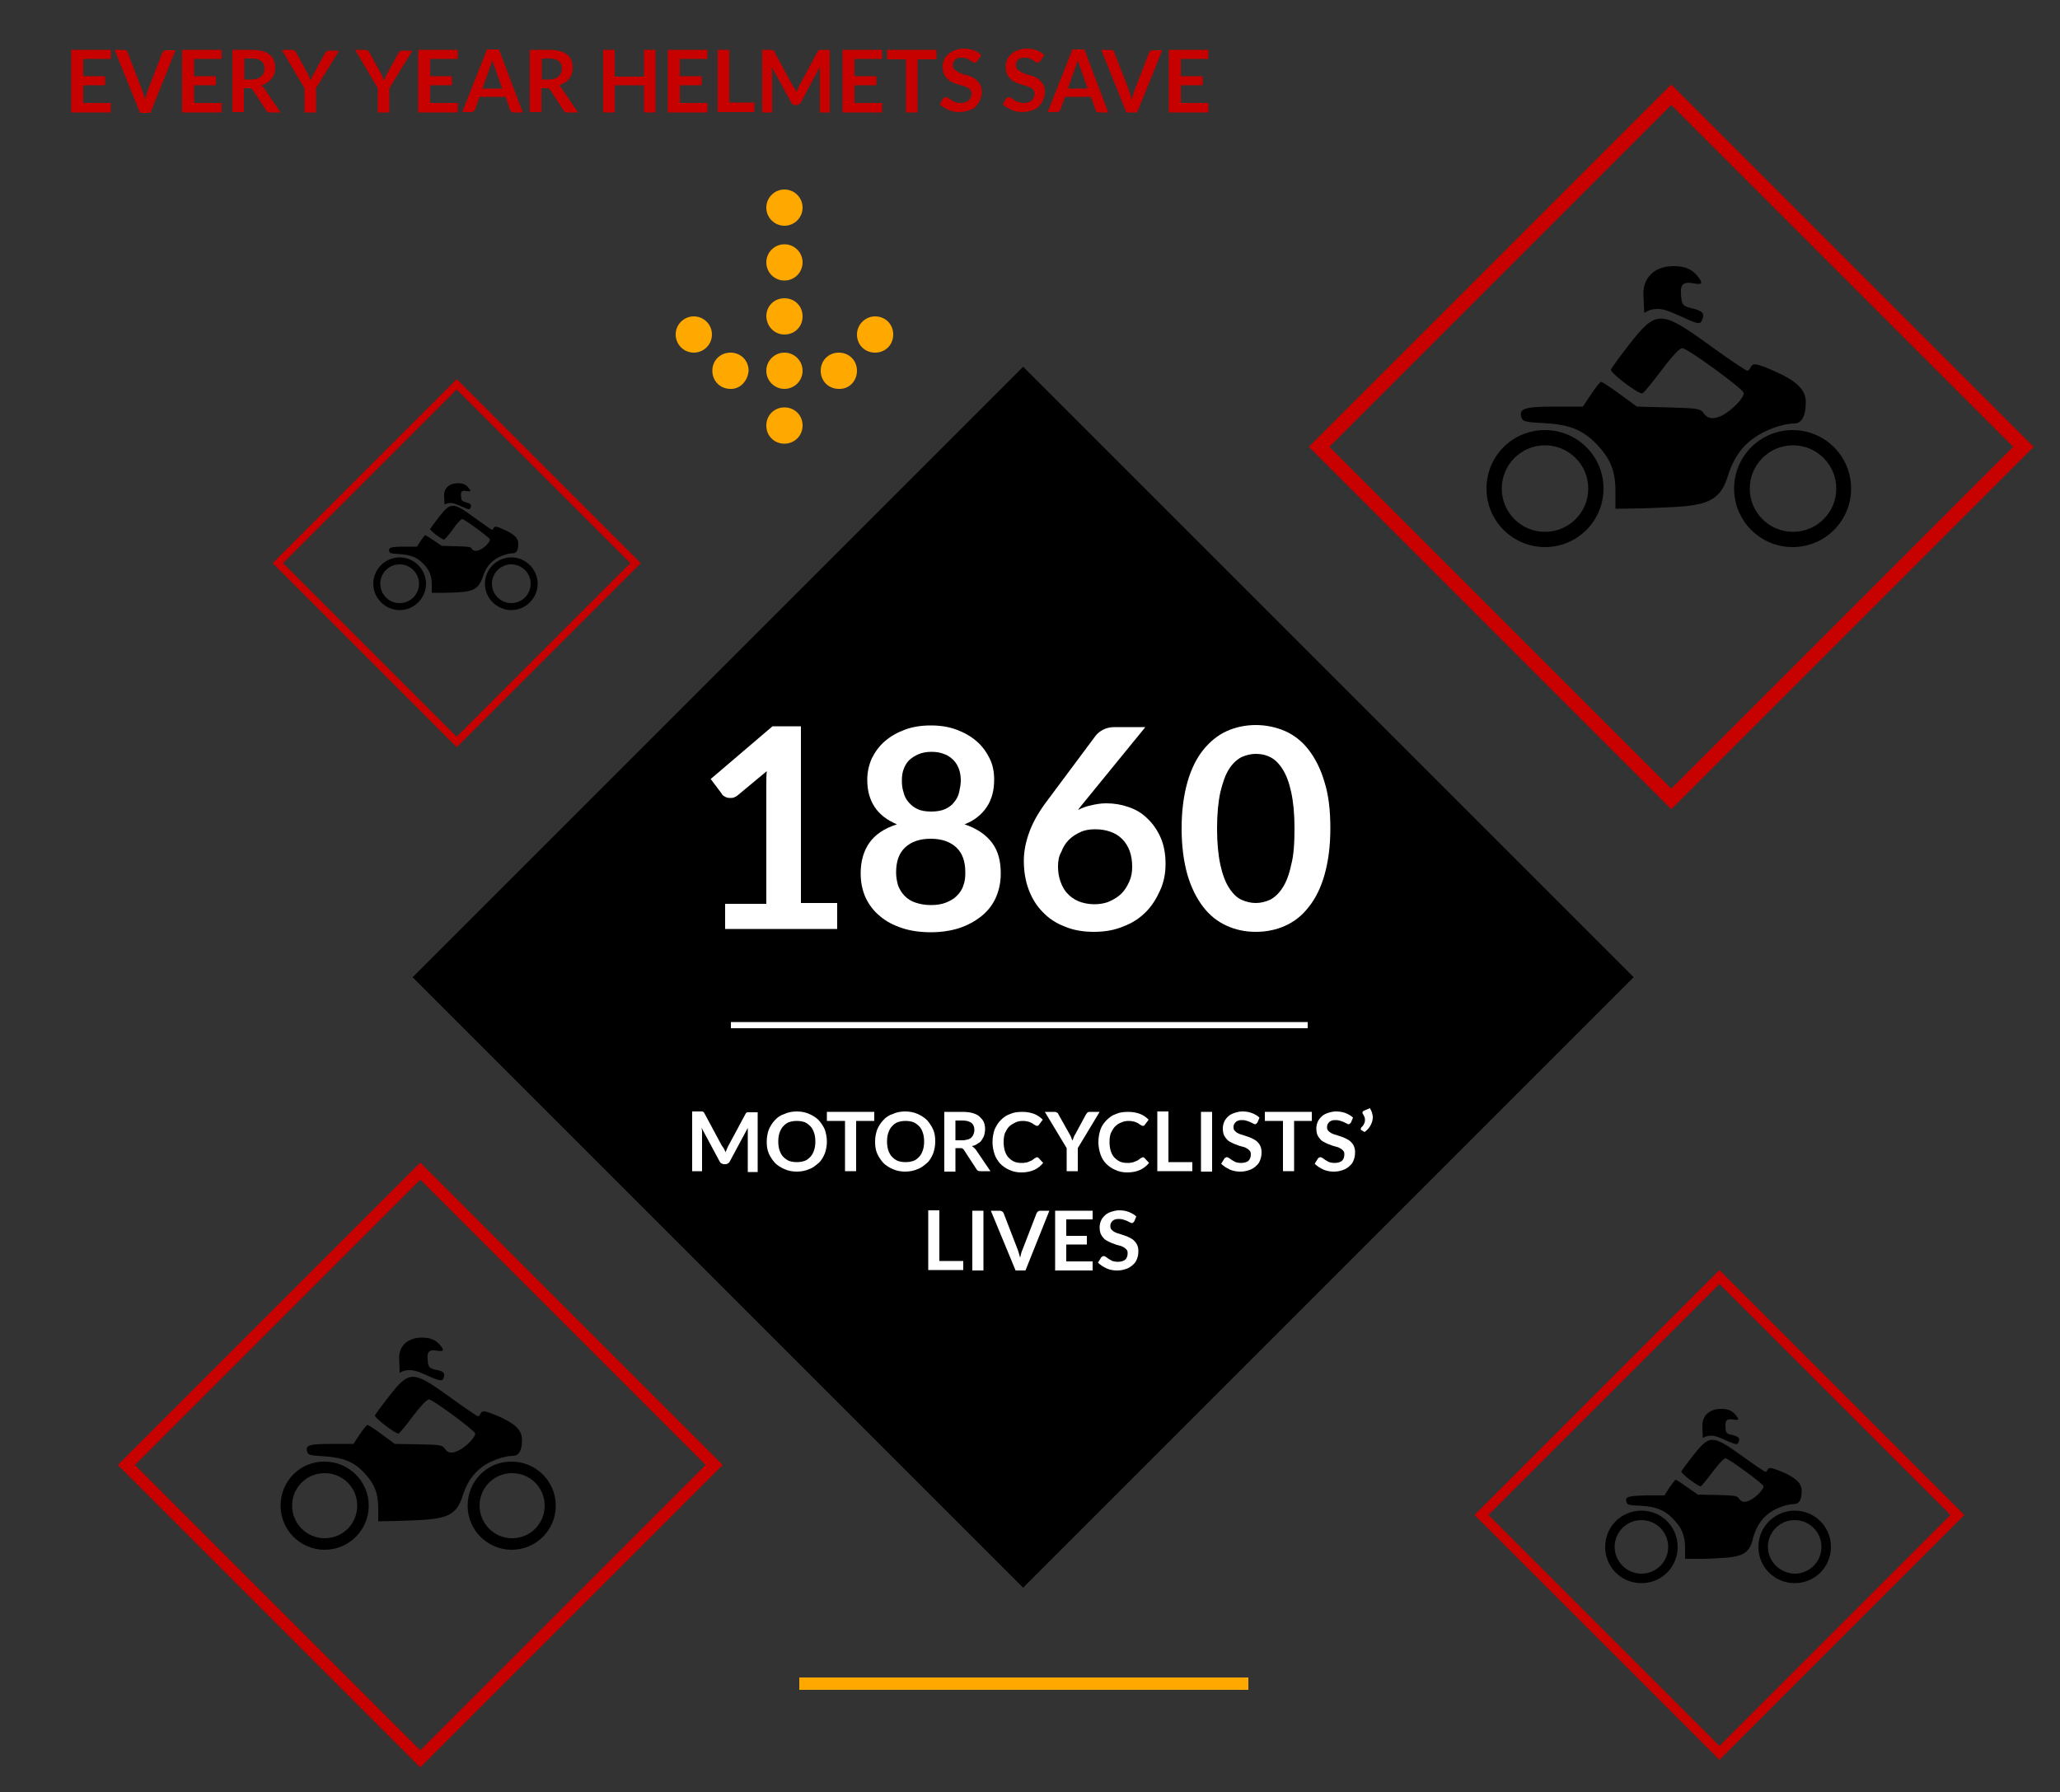 <?xml version="1.0" encoding="utf-8"?>
<!-- Generator: Adobe Illustrator 22.0.1, SVG Export Plug-In . SVG Version: 6.00 Build 0)  -->
<!DOCTYPE svg PUBLIC "-//W3C//DTD SVG 1.1//EN" "http://www.w3.org/Graphics/SVG/1.1/DTD/svg11.dtd">
<svg version="1.1" id="Layer_1" xmlns="http://www.w3.org/2000/svg" xmlns:xlink="http://www.w3.org/1999/xlink" x="0px" y="0px"
	 width="500px" height="435px" viewBox="0 0 500 435" style="enable-background:new 0 0 500 435;" xml:space="preserve">
<rect x="0" y="0" width="500" height="435" fill="#333333" stroke="none"/>
<style type="text/css">
	.st0{fill:#FFFFFF;}
	.st1{fill:#C70000;}
	.st2{fill:#FFA800;}
	.st3{fill:none;stroke:#C70000;stroke-width:3.518;stroke-miterlimit:10;}
	.st4{fill:none;stroke:#C70000;stroke-width:2.377;stroke-miterlimit:10;}
	.st5{fill:none;stroke:#C70000;stroke-width:1.786;stroke-miterlimit:10;}
	.st6{fill:none;stroke:#C70000;stroke-width:2.937;stroke-miterlimit:10;}
</style>
<rect x="143.6" y="132.4" transform="matrix(0.707 -0.707 0.707 0.707 -94.987 245.132)" width="209.6" height="209.6"/>
<rect x="177.4" y="248.1" class="st0" width="140" height="1.5"/>
<g>
	<path class="st1" d="M26.9,12.1v2.2h-6.7v4.2h5.3v2.2h-5.3V25h6.7v2.3h-9.6V12.1H26.9z"/>
	<path class="st1" d="M27.8,12.1h2.3c0.2,0,0.4,0.1,0.6,0.2s0.3,0.3,0.3,0.5l3.6,9.3c0.1,0.3,0.2,0.6,0.3,1c0.1,0.4,0.2,0.7,0.3,1.1
		c0.2-0.8,0.4-1.5,0.6-2.1l3.6-9.3c0.1-0.2,0.2-0.3,0.3-0.4s0.4-0.2,0.6-0.2h2.3l-6.1,15.2H34L27.8,12.1z"/>
	<path class="st1" d="M53.8,12.1v2.2h-6.7v4.2h5.3v2.2h-5.3V25h6.7v2.3h-9.6V12.1H53.8z"/>
	<path class="st1" d="M59.2,21.3v5.9h-2.8V12.1H61c1,0,1.9,0.1,2.7,0.3c0.7,0.2,1.3,0.5,1.8,0.9c0.5,0.4,0.8,0.8,1,1.4
		c0.2,0.5,0.3,1.1,0.3,1.8c0,0.5-0.1,1-0.2,1.4c-0.2,0.5-0.4,0.9-0.7,1.2c-0.3,0.4-0.6,0.7-1.1,1s-0.9,0.5-1.4,0.7
		c0.4,0.2,0.7,0.5,0.9,0.9l3.8,5.6h-2.5c-0.2,0-0.5,0-0.6-0.1c-0.2-0.1-0.3-0.2-0.4-0.4l-3.2-4.9c-0.1-0.2-0.3-0.3-0.4-0.4
		c-0.1-0.1-0.4-0.1-0.6-0.1H59.2z M59.2,19.3h1.8c0.5,0,1-0.1,1.4-0.2c0.4-0.1,0.7-0.3,1-0.6c0.3-0.2,0.4-0.5,0.6-0.8
		c0.1-0.3,0.2-0.7,0.2-1.1c0-0.8-0.3-1.4-0.8-1.8c-0.5-0.4-1.3-0.6-2.3-0.6h-1.8V19.3z"/>
	<path class="st1" d="M76.7,21.4v5.9h-2.8v-5.9l-5.5-9.3h2.5c0.2,0,0.4,0.1,0.6,0.2s0.3,0.3,0.4,0.5l2.8,5.1
		c0.2,0.3,0.3,0.6,0.4,0.9c0.1,0.3,0.2,0.5,0.3,0.8c0.1-0.3,0.2-0.5,0.3-0.8s0.3-0.6,0.4-0.8l2.8-5.1c0.1-0.2,0.2-0.3,0.3-0.4
		c0.2-0.1,0.3-0.2,0.6-0.2h2.5L76.7,21.4z"/>
	<path class="st1" d="M94.5,21.4v5.9h-2.8v-5.9l-5.5-9.3h2.5c0.2,0,0.4,0.1,0.6,0.2s0.3,0.3,0.4,0.5l2.8,5.1
		c0.2,0.3,0.3,0.6,0.4,0.9c0.1,0.3,0.2,0.5,0.3,0.8c0.1-0.3,0.2-0.5,0.3-0.8s0.3-0.6,0.4-0.8l2.8-5.1c0.1-0.2,0.2-0.3,0.3-0.4
		c0.2-0.1,0.3-0.2,0.6-0.2h2.5L94.5,21.4z"/>
	<path class="st1" d="M111.1,12.1v2.2h-6.7v4.2h5.3v2.2h-5.3V25h6.7v2.3h-9.6V12.1H111.1z"/>
	<path class="st1" d="M126.9,27.3h-2.2c-0.2,0-0.4-0.1-0.6-0.2c-0.2-0.1-0.3-0.3-0.3-0.5l-1.1-3.1h-6.3l-1.1,3.1
		c-0.1,0.2-0.2,0.3-0.3,0.4c-0.2,0.1-0.4,0.2-0.6,0.2h-2.2l6-15.2h2.9L126.9,27.3z M117.1,21.5h4.8l-1.8-5.1
		c-0.1-0.2-0.2-0.5-0.3-0.8c-0.1-0.3-0.2-0.6-0.3-1c-0.1,0.4-0.2,0.7-0.3,1s-0.2,0.6-0.3,0.8L117.1,21.5z"/>
	<path class="st1" d="M131.4,21.3v5.9h-2.8V12.1h4.6c1,0,1.9,0.1,2.7,0.3c0.7,0.2,1.3,0.5,1.8,0.9c0.5,0.4,0.8,0.8,1,1.4
		c0.2,0.5,0.3,1.1,0.3,1.8c0,0.5-0.1,1-0.2,1.4c-0.2,0.5-0.4,0.9-0.7,1.2c-0.3,0.4-0.6,0.7-1.1,1s-0.9,0.5-1.4,0.7
		c0.4,0.2,0.7,0.5,0.9,0.9l3.8,5.6h-2.5c-0.2,0-0.5,0-0.6-0.1c-0.2-0.1-0.3-0.2-0.4-0.4l-3.2-4.9c-0.1-0.2-0.3-0.3-0.4-0.4
		c-0.1-0.1-0.4-0.1-0.6-0.1H131.4z M131.4,19.3h1.8c0.5,0,1-0.1,1.4-0.2c0.4-0.1,0.7-0.3,1-0.6c0.3-0.2,0.4-0.5,0.6-0.8
		c0.1-0.3,0.2-0.7,0.2-1.1c0-0.8-0.3-1.4-0.8-1.8c-0.5-0.4-1.3-0.6-2.3-0.6h-1.8V19.3z"/>
	<path class="st1" d="M159.1,27.3h-2.8v-6.6h-7.1v6.6h-2.8V12.1h2.8v6.5h7.1v-6.5h2.8V27.3z"/>
	<path class="st1" d="M171.7,12.1v2.2H165v4.2h5.3v2.2H165V25h6.7v2.3h-9.6V12.1H171.7z"/>
	<path class="st1" d="M177,24.9h6.1v2.3h-8.9V12.1h2.8V24.9z"/>
	<path class="st1" d="M193,21.7c0.1,0.2,0.2,0.5,0.3,0.7c0.1-0.3,0.2-0.5,0.3-0.7c0.1-0.2,0.2-0.5,0.3-0.7l4.5-8.4
		c0.1-0.1,0.1-0.2,0.2-0.3c0.1-0.1,0.1-0.1,0.2-0.1c0.1,0,0.2,0,0.2-0.1c0.1,0,0.2,0,0.3,0h2.1v15.2H199v-9.8c0-0.2,0-0.4,0-0.6
		c0-0.2,0-0.4,0-0.7l-4.6,8.6c-0.1,0.2-0.2,0.3-0.4,0.5c-0.2,0.1-0.4,0.2-0.6,0.2h-0.4c-0.2,0-0.4-0.1-0.6-0.2
		c-0.2-0.1-0.3-0.3-0.4-0.5l-4.7-8.6c0,0.2,0,0.5,0.1,0.7c0,0.2,0,0.4,0,0.6v9.8H185V12.1h2.1c0.1,0,0.2,0,0.3,0
		c0.1,0,0.2,0,0.2,0.1c0.1,0,0.1,0.1,0.2,0.1c0.1,0.1,0.1,0.1,0.2,0.3l4.5,8.4C192.8,21.2,192.9,21.4,193,21.7z"/>
	<path class="st1" d="M214.1,12.1v2.2h-6.7v4.2h5.3v2.2h-5.3V25h6.7v2.3h-9.6V12.1H214.1z"/>
	<path class="st1" d="M227.3,12.1v2.3h-4.6v12.9h-2.8V14.4h-4.6v-2.3H227.3z"/>
	<path class="st1" d="M237.2,14.8c-0.1,0.2-0.2,0.3-0.3,0.3c-0.1,0.1-0.2,0.1-0.4,0.1s-0.3-0.1-0.5-0.2s-0.4-0.2-0.6-0.4
		s-0.5-0.3-0.8-0.4c-0.3-0.1-0.7-0.2-1.1-0.2c-0.4,0-0.7,0-1,0.1c-0.3,0.1-0.5,0.2-0.7,0.4s-0.3,0.4-0.4,0.6
		c-0.1,0.2-0.1,0.5-0.1,0.8c0,0.4,0.1,0.7,0.3,0.9c0.2,0.2,0.5,0.4,0.8,0.6s0.7,0.3,1.1,0.5s0.8,0.3,1.3,0.4s0.9,0.3,1.3,0.5
		c0.4,0.2,0.8,0.5,1.1,0.8c0.3,0.3,0.6,0.7,0.8,1.1c0.2,0.4,0.3,1,0.3,1.6c0,0.7-0.1,1.3-0.4,1.9c-0.2,0.6-0.6,1.1-1,1.6
		s-1,0.8-1.7,1s-1.4,0.4-2.2,0.4c-0.5,0-1,0-1.4-0.1c-0.5-0.1-0.9-0.2-1.3-0.4s-0.8-0.4-1.2-0.6c-0.4-0.2-0.7-0.5-1-0.8l0.8-1.4
		c0.1-0.1,0.2-0.2,0.3-0.2s0.2-0.1,0.4-0.1c0.2,0,0.4,0.1,0.6,0.2c0.2,0.1,0.4,0.3,0.7,0.5s0.6,0.3,1,0.5c0.4,0.1,0.8,0.2,1.3,0.2
		c0.8,0,1.4-0.2,1.9-0.6c0.4-0.4,0.7-0.9,0.7-1.6c0-0.4-0.1-0.7-0.3-1s-0.5-0.5-0.8-0.6c-0.3-0.2-0.7-0.3-1.1-0.4
		c-0.4-0.1-0.8-0.2-1.3-0.4c-0.4-0.1-0.9-0.3-1.3-0.5s-0.8-0.5-1.1-0.8c-0.3-0.3-0.6-0.7-0.8-1.2c-0.2-0.5-0.3-1.1-0.3-1.7
		c0-0.6,0.1-1.1,0.3-1.6c0.2-0.5,0.5-1,1-1.4c0.4-0.4,0.9-0.7,1.6-1c0.6-0.2,1.3-0.4,2.1-0.4c0.9,0,1.7,0.1,2.5,0.4
		c0.8,0.3,1.4,0.7,1.9,1.2L237.2,14.8z"/>
	<path class="st1" d="M252.5,14.8c-0.1,0.2-0.2,0.3-0.3,0.3s-0.2,0.1-0.4,0.1s-0.3-0.1-0.5-0.2s-0.4-0.2-0.6-0.4
		c-0.2-0.1-0.5-0.3-0.8-0.4s-0.7-0.2-1.1-0.2c-0.4,0-0.7,0-1,0.1c-0.3,0.1-0.5,0.2-0.7,0.4c-0.2,0.2-0.3,0.4-0.4,0.6
		s-0.1,0.5-0.1,0.8c0,0.4,0.1,0.7,0.3,0.9c0.2,0.2,0.5,0.4,0.8,0.6c0.3,0.2,0.7,0.3,1.1,0.5s0.8,0.3,1.3,0.4s0.9,0.3,1.3,0.5
		c0.4,0.2,0.8,0.5,1.1,0.8c0.3,0.3,0.6,0.7,0.8,1.1c0.2,0.4,0.3,1,0.3,1.6c0,0.7-0.1,1.3-0.4,1.9c-0.2,0.6-0.6,1.1-1,1.6
		c-0.5,0.4-1,0.8-1.7,1s-1.4,0.4-2.2,0.4c-0.5,0-1,0-1.4-0.1c-0.5-0.1-0.9-0.2-1.3-0.4c-0.4-0.2-0.8-0.4-1.2-0.6
		c-0.4-0.2-0.7-0.5-1-0.8l0.8-1.4c0.1-0.1,0.2-0.2,0.3-0.2s0.2-0.1,0.4-0.1c0.2,0,0.4,0.1,0.6,0.2c0.2,0.1,0.4,0.3,0.7,0.5
		c0.3,0.2,0.6,0.3,1,0.5c0.4,0.1,0.8,0.2,1.3,0.2c0.8,0,1.4-0.2,1.9-0.6c0.4-0.4,0.7-0.9,0.7-1.6c0-0.4-0.1-0.7-0.3-1
		c-0.2-0.3-0.5-0.5-0.8-0.6s-0.7-0.3-1.1-0.4c-0.4-0.1-0.8-0.2-1.3-0.4c-0.4-0.1-0.9-0.3-1.3-0.5s-0.8-0.5-1.1-0.8
		c-0.3-0.3-0.6-0.7-0.8-1.2c-0.2-0.5-0.3-1.1-0.3-1.7c0-0.6,0.1-1.1,0.3-1.6c0.2-0.5,0.5-1,1-1.4c0.4-0.4,0.9-0.7,1.6-1
		c0.6-0.2,1.3-0.4,2.1-0.4c0.9,0,1.7,0.1,2.5,0.4c0.8,0.3,1.4,0.7,1.9,1.2L252.5,14.8z"/>
	<path class="st1" d="M269,27.3h-2.2c-0.2,0-0.4-0.1-0.6-0.2c-0.2-0.1-0.3-0.3-0.3-0.5l-1.1-3.1h-6.3l-1.1,3.1
		c-0.1,0.2-0.2,0.3-0.3,0.4c-0.2,0.1-0.4,0.2-0.6,0.2h-2.2l6-15.2h2.9L269,27.3z M259.2,21.5h4.8l-1.8-5.1c-0.1-0.2-0.2-0.5-0.3-0.8
		c-0.1-0.3-0.2-0.6-0.3-1c-0.1,0.4-0.2,0.7-0.3,1c-0.1,0.3-0.2,0.6-0.3,0.8L259.2,21.5z"/>
	<path class="st1" d="M267.3,12.1h2.3c0.2,0,0.4,0.1,0.6,0.2s0.3,0.3,0.3,0.5l3.6,9.3c0.1,0.3,0.2,0.6,0.3,1
		c0.1,0.4,0.2,0.7,0.3,1.1c0.2-0.8,0.4-1.5,0.6-2.1l3.6-9.3c0.1-0.2,0.2-0.3,0.3-0.4s0.4-0.2,0.6-0.2h2.3L276,27.3h-2.6L267.3,12.1z
		"/>
	<path class="st1" d="M293.3,12.1v2.2h-6.7v4.2h5.3v2.2h-5.3V25h6.7v2.3h-9.6V12.1H293.3z"/>
</g>
<g>
	<path class="st0" d="M175.8,279c0.1,0.2,0.2,0.5,0.3,0.7c0.1-0.2,0.2-0.5,0.3-0.7c0.1-0.2,0.2-0.5,0.3-0.7l4.3-8
		c0.1-0.1,0.1-0.2,0.2-0.2c0.1-0.1,0.1-0.1,0.2-0.1c0.1,0,0.1,0,0.2,0c0.1,0,0.2,0,0.3,0h2v14.5h-2.4V275c0-0.2,0-0.4,0-0.6
		c0-0.2,0-0.4,0-0.6l-4.4,8.2c-0.1,0.2-0.2,0.3-0.4,0.4c-0.2,0.1-0.3,0.2-0.6,0.2h-0.4c-0.2,0-0.4-0.1-0.6-0.2
		c-0.2-0.1-0.3-0.2-0.4-0.4l-4.4-8.2c0,0.2,0,0.4,0.1,0.6c0,0.2,0,0.4,0,0.6v9.3h-2.4v-14.5h2c0.1,0,0.2,0,0.3,0c0.1,0,0.2,0,0.2,0
		c0.1,0,0.1,0.1,0.2,0.1c0.1,0.1,0.1,0.1,0.2,0.2l4.3,8C175.6,278.6,175.7,278.8,175.8,279z"/>
	<path class="st0" d="M200.7,277.1c0,1.1-0.2,2-0.5,2.9c-0.4,0.9-0.8,1.7-1.5,2.3s-1.4,1.2-2.3,1.5c-0.9,0.4-1.9,0.6-3,0.6
		c-1.1,0-2.1-0.2-3-0.6c-0.9-0.4-1.7-0.9-2.3-1.5c-0.6-0.7-1.1-1.4-1.5-2.3c-0.4-0.9-0.5-1.9-0.5-2.9c0-1.1,0.2-2,0.5-2.9
		c0.4-0.9,0.9-1.7,1.5-2.3c0.6-0.7,1.4-1.2,2.3-1.5c0.9-0.4,1.9-0.6,3-0.6c1.1,0,2.1,0.2,3,0.6c0.9,0.4,1.7,0.9,2.3,1.5
		c0.6,0.7,1.1,1.4,1.5,2.3C200.5,275.1,200.7,276.1,200.7,277.1z M197.9,277.1c0-0.8-0.1-1.5-0.3-2.1c-0.2-0.6-0.5-1.2-0.9-1.6
		c-0.4-0.4-0.9-0.8-1.4-1c-0.6-0.2-1.2-0.3-1.9-0.3c-0.7,0-1.3,0.1-1.9,0.3c-0.6,0.2-1,0.6-1.4,1c-0.4,0.4-0.7,1-0.9,1.6
		c-0.2,0.6-0.3,1.3-0.3,2.1c0,0.8,0.1,1.5,0.3,2.1c0.2,0.6,0.5,1.2,0.9,1.6c0.4,0.4,0.9,0.8,1.4,1c0.6,0.2,1.2,0.3,1.9,0.3
		c0.7,0,1.3-0.1,1.9-0.3c0.6-0.2,1-0.6,1.4-1c0.4-0.4,0.7-1,0.9-1.6C197.8,278.6,197.9,277.9,197.9,277.1z"/>
	<path class="st0" d="M212.2,269.9v2.2h-4.4v12.2h-2.7v-12.2h-4.4v-2.2H212.2z"/>
	<path class="st0" d="M227,277.1c0,1.1-0.2,2-0.5,2.9c-0.4,0.9-0.8,1.7-1.5,2.3s-1.4,1.2-2.3,1.5c-0.9,0.4-1.9,0.6-3,0.6
		c-1.1,0-2.1-0.2-3-0.6c-0.9-0.4-1.7-0.9-2.3-1.5c-0.6-0.7-1.1-1.4-1.5-2.3c-0.4-0.9-0.5-1.9-0.5-2.9c0-1.1,0.2-2,0.5-2.9
		c0.4-0.9,0.9-1.7,1.5-2.3c0.6-0.7,1.4-1.2,2.3-1.5c0.9-0.4,1.9-0.6,3-0.6c1.1,0,2.1,0.2,3,0.6c0.9,0.4,1.7,0.9,2.3,1.5
		c0.6,0.7,1.1,1.4,1.5,2.3C226.9,275.1,227,276.1,227,277.1z M224.3,277.1c0-0.8-0.1-1.5-0.3-2.1c-0.2-0.6-0.5-1.2-0.9-1.6
		c-0.4-0.4-0.9-0.8-1.4-1c-0.6-0.2-1.2-0.3-1.9-0.3c-0.7,0-1.3,0.1-1.9,0.3c-0.6,0.2-1,0.6-1.4,1c-0.4,0.4-0.7,1-0.9,1.6
		c-0.2,0.6-0.3,1.3-0.3,2.1c0,0.8,0.1,1.5,0.3,2.1c0.2,0.6,0.5,1.2,0.9,1.6c0.4,0.4,0.9,0.8,1.4,1c0.6,0.2,1.2,0.3,1.9,0.3
		c0.7,0,1.3-0.1,1.9-0.3c0.6-0.2,1-0.6,1.4-1c0.4-0.4,0.7-1,0.9-1.6C224.2,278.6,224.3,277.9,224.3,277.1z"/>
	<path class="st0" d="M231.9,278.7v5.7h-2.7v-14.5h4.4c1,0,1.8,0.1,2.5,0.3c0.7,0.2,1.3,0.5,1.7,0.9c0.4,0.4,0.8,0.8,1,1.3
		c0.2,0.5,0.3,1.1,0.3,1.7c0,0.5-0.1,0.9-0.2,1.4s-0.4,0.8-0.6,1.2s-0.6,0.7-1,0.9c-0.4,0.3-0.8,0.5-1.4,0.6
		c0.3,0.2,0.6,0.5,0.9,0.8l3.6,5.3h-2.4c-0.2,0-0.4,0-0.6-0.1c-0.2-0.1-0.3-0.2-0.4-0.4l-3-4.6c-0.1-0.2-0.2-0.3-0.4-0.4
		c-0.1-0.1-0.3-0.1-0.6-0.1H231.9z M231.9,276.8h1.7c0.5,0,0.9-0.1,1.3-0.2c0.4-0.1,0.7-0.3,0.9-0.5c0.2-0.2,0.4-0.5,0.5-0.8
		c0.1-0.3,0.2-0.6,0.2-1c0-0.7-0.2-1.3-0.7-1.7s-1.2-0.6-2.2-0.6h-1.7V276.8z"/>
	<path class="st0" d="M251.7,280.9c0.1,0,0.3,0.1,0.4,0.2l1.1,1.2c-0.6,0.7-1.3,1.3-2.2,1.7c-0.9,0.4-1.9,0.6-3.1,0.6
		c-1.1,0-2-0.2-2.9-0.6c-0.9-0.4-1.6-0.9-2.2-1.5c-0.6-0.7-1.1-1.4-1.4-2.3s-0.5-1.9-0.5-3c0-1.1,0.2-2.1,0.5-3
		c0.4-0.9,0.9-1.7,1.5-2.3c0.7-0.7,1.4-1.2,2.3-1.5c0.9-0.4,1.9-0.5,3-0.5c1.1,0,2,0.2,2.8,0.5c0.8,0.3,1.5,0.8,2.1,1.4l-0.9,1.2
		c-0.1,0.1-0.1,0.2-0.2,0.2c-0.1,0.1-0.2,0.1-0.3,0.1c-0.2,0-0.3-0.1-0.5-0.2s-0.4-0.2-0.6-0.4c-0.2-0.1-0.6-0.3-0.9-0.4
		c-0.4-0.1-0.9-0.2-1.4-0.2c-0.7,0-1.3,0.1-1.9,0.4s-1.1,0.6-1.5,1c-0.4,0.4-0.7,1-1,1.6c-0.2,0.6-0.3,1.3-0.3,2.1
		c0,0.8,0.1,1.5,0.3,2.2c0.2,0.6,0.5,1.2,0.9,1.6c0.4,0.4,0.9,0.8,1.4,1c0.5,0.2,1.1,0.3,1.7,0.3c0.4,0,0.7,0,1-0.1
		c0.3,0,0.6-0.1,0.8-0.2s0.5-0.2,0.7-0.3c0.2-0.1,0.4-0.3,0.7-0.5c0.1-0.1,0.1-0.1,0.2-0.1C251.5,281,251.6,280.9,251.7,280.9z"/>
	<path class="st0" d="M261.6,278.7v5.6h-2.7v-5.6l-5.3-8.8h2.4c0.2,0,0.4,0.1,0.6,0.2s0.3,0.3,0.3,0.4l2.7,4.8
		c0.2,0.3,0.3,0.6,0.4,0.8c0.1,0.3,0.2,0.5,0.3,0.8c0.1-0.3,0.2-0.5,0.3-0.8c0.1-0.3,0.2-0.5,0.4-0.8l2.6-4.8
		c0.1-0.1,0.2-0.3,0.3-0.4s0.3-0.2,0.6-0.2h2.4L261.6,278.7z"/>
	<path class="st0" d="M277.4,280.9c0.1,0,0.3,0.1,0.4,0.2l1.1,1.2c-0.6,0.7-1.3,1.3-2.2,1.7c-0.9,0.4-1.9,0.6-3.1,0.6
		c-1.1,0-2-0.2-2.9-0.6c-0.9-0.4-1.6-0.9-2.2-1.5s-1.1-1.4-1.4-2.3s-0.5-1.9-0.5-3c0-1.1,0.2-2.1,0.5-3s0.9-1.7,1.5-2.3
		c0.7-0.7,1.4-1.2,2.3-1.5c0.9-0.4,1.9-0.5,3-0.5c1.1,0,2,0.2,2.8,0.5c0.8,0.3,1.5,0.8,2.1,1.4l-0.9,1.2c-0.1,0.1-0.1,0.2-0.2,0.2
		c-0.1,0.1-0.2,0.1-0.3,0.1c-0.2,0-0.3-0.1-0.5-0.2s-0.4-0.2-0.6-0.4c-0.2-0.1-0.6-0.3-0.9-0.4c-0.4-0.1-0.9-0.2-1.4-0.2
		c-0.7,0-1.3,0.1-1.9,0.4c-0.6,0.2-1.1,0.6-1.5,1c-0.4,0.4-0.7,1-1,1.6c-0.2,0.6-0.3,1.3-0.3,2.1c0,0.8,0.1,1.5,0.3,2.2
		c0.2,0.6,0.5,1.2,0.9,1.6c0.4,0.4,0.9,0.8,1.4,1s1.1,0.3,1.7,0.3c0.4,0,0.7,0,1-0.1c0.3,0,0.6-0.1,0.8-0.2s0.5-0.2,0.7-0.3
		s0.4-0.3,0.7-0.5c0.1-0.1,0.1-0.1,0.2-0.1C277.2,281,277.3,280.9,277.4,280.9z"/>
	<path class="st0" d="M283.6,282.1h5.8v2.2h-8.5v-14.5h2.7V282.1z"/>
	<path class="st0" d="M294.2,284.4h-2.7v-14.5h2.7V284.4z"/>
	<path class="st0" d="M305.2,272.5c-0.1,0.1-0.2,0.2-0.3,0.3c-0.1,0.1-0.2,0.1-0.3,0.1c-0.1,0-0.3-0.1-0.5-0.2s-0.4-0.2-0.6-0.3
		s-0.5-0.2-0.8-0.3c-0.3-0.1-0.7-0.2-1.1-0.2c-0.4,0-0.7,0-1,0.1c-0.3,0.1-0.5,0.2-0.7,0.4c-0.2,0.2-0.3,0.4-0.4,0.6
		c-0.1,0.2-0.1,0.5-0.1,0.7c0,0.3,0.1,0.6,0.3,0.8c0.2,0.2,0.4,0.4,0.8,0.6s0.7,0.3,1.1,0.4s0.8,0.3,1.2,0.4
		c0.4,0.1,0.8,0.3,1.2,0.5c0.4,0.2,0.8,0.4,1.1,0.7s0.6,0.6,0.8,1.1c0.2,0.4,0.3,0.9,0.3,1.5c0,0.7-0.1,1.3-0.3,1.8
		c-0.2,0.6-0.5,1.1-1,1.5c-0.4,0.4-1,0.8-1.6,1s-1.3,0.4-2.1,0.4c-0.5,0-0.9,0-1.4-0.1c-0.4-0.1-0.9-0.2-1.3-0.4
		c-0.4-0.2-0.8-0.4-1.1-0.6s-0.7-0.5-1-0.8l0.8-1.3c0.1-0.1,0.2-0.2,0.3-0.2c0.1-0.1,0.2-0.1,0.3-0.1c0.2,0,0.3,0.1,0.5,0.2
		s0.4,0.3,0.7,0.5c0.3,0.2,0.6,0.3,0.9,0.5c0.4,0.1,0.8,0.2,1.3,0.2c0.8,0,1.4-0.2,1.8-0.5c0.4-0.4,0.6-0.9,0.6-1.6
		c0-0.4-0.1-0.7-0.3-0.9c-0.2-0.2-0.4-0.4-0.8-0.6c-0.3-0.2-0.7-0.3-1.1-0.4s-0.8-0.2-1.2-0.4c-0.4-0.1-0.8-0.3-1.2-0.5
		c-0.4-0.2-0.8-0.4-1.1-0.7c-0.3-0.3-0.6-0.7-0.8-1.1c-0.2-0.5-0.3-1-0.3-1.7c0-0.5,0.1-1,0.3-1.5s0.5-0.9,0.9-1.3s0.9-0.7,1.5-0.9
		c0.6-0.2,1.3-0.4,2-0.4c0.9,0,1.6,0.1,2.4,0.4c0.7,0.3,1.3,0.6,1.8,1.1L305.2,272.5z"/>
	<path class="st0" d="M318.4,269.9v2.2h-4.3v12.2h-2.7v-12.2H307v-2.2H318.4z"/>
	<path class="st0" d="M327.9,272.5c-0.1,0.1-0.2,0.2-0.3,0.3c-0.1,0.1-0.2,0.1-0.3,0.1c-0.1,0-0.3-0.1-0.5-0.2s-0.4-0.2-0.6-0.3
		s-0.5-0.2-0.8-0.3c-0.3-0.1-0.7-0.2-1.1-0.2c-0.4,0-0.7,0-1,0.1c-0.3,0.1-0.5,0.2-0.7,0.4c-0.2,0.2-0.3,0.4-0.4,0.6
		c-0.1,0.2-0.1,0.5-0.1,0.7c0,0.3,0.1,0.6,0.3,0.8c0.2,0.2,0.4,0.4,0.8,0.6s0.7,0.3,1.1,0.4s0.8,0.3,1.2,0.4
		c0.4,0.1,0.8,0.3,1.2,0.5c0.4,0.2,0.8,0.4,1.1,0.7s0.6,0.6,0.8,1.1c0.2,0.4,0.3,0.9,0.3,1.5c0,0.7-0.1,1.3-0.3,1.8
		c-0.2,0.6-0.5,1.1-1,1.5c-0.4,0.4-1,0.8-1.6,1s-1.3,0.4-2.1,0.4c-0.5,0-0.9,0-1.4-0.1c-0.4-0.1-0.9-0.2-1.3-0.4
		c-0.4-0.2-0.8-0.4-1.1-0.6s-0.7-0.5-1-0.8l0.8-1.3c0.1-0.1,0.2-0.2,0.3-0.2c0.1-0.1,0.2-0.1,0.3-0.1c0.2,0,0.3,0.1,0.5,0.2
		s0.4,0.3,0.7,0.5c0.3,0.2,0.6,0.3,0.9,0.5c0.4,0.1,0.8,0.2,1.3,0.2c0.8,0,1.4-0.2,1.8-0.5c0.4-0.4,0.6-0.9,0.6-1.6
		c0-0.4-0.1-0.7-0.3-0.9c-0.2-0.2-0.4-0.4-0.8-0.6c-0.3-0.2-0.7-0.3-1.1-0.4s-0.8-0.2-1.2-0.4c-0.4-0.1-0.8-0.3-1.2-0.5
		c-0.4-0.2-0.8-0.4-1.1-0.7c-0.3-0.3-0.6-0.7-0.8-1.1c-0.2-0.5-0.3-1-0.3-1.7c0-0.5,0.1-1,0.3-1.5s0.5-0.9,0.9-1.3s0.9-0.7,1.5-0.9
		c0.6-0.2,1.3-0.4,2-0.4c0.9,0,1.6,0.1,2.4,0.4c0.7,0.3,1.3,0.6,1.8,1.1L327.9,272.5z"/>
	<path class="st0" d="M332.5,269c0.2,0.4,0.4,0.7,0.5,1.1c0.1,0.4,0.2,0.7,0.2,1.1c0,0.7-0.2,1.3-0.5,1.9s-0.8,1.2-1.5,1.7l-0.8-0.5
		c-0.1,0-0.1-0.1-0.1-0.1c0-0.1,0-0.1,0-0.2c0-0.1,0-0.2,0.1-0.3c0.1-0.1,0.2-0.2,0.3-0.3c0.1-0.1,0.2-0.3,0.3-0.4
		c0.1-0.2,0.1-0.3,0.2-0.5s0.1-0.4,0.1-0.6c0-0.2,0-0.5-0.1-0.7c-0.1-0.3-0.2-0.5-0.4-0.8c-0.1-0.1-0.1-0.2-0.1-0.3
		c0-0.2,0.1-0.4,0.4-0.5L332.5,269z"/>
	<path class="st0" d="M228,306.1h5.8v2.2h-8.5v-14.5h2.7V306.1z"/>
	<path class="st0" d="M238.7,308.4H236v-14.5h2.7V308.4z"/>
	<path class="st0" d="M240.5,293.9h2.2c0.2,0,0.4,0.1,0.6,0.2c0.1,0.1,0.3,0.3,0.3,0.4l3.4,8.8c0.1,0.3,0.2,0.6,0.3,0.9
		s0.2,0.7,0.3,1.1c0.2-0.8,0.3-1.4,0.6-2l3.4-8.8c0.1-0.2,0.2-0.3,0.3-0.4c0.2-0.1,0.3-0.2,0.6-0.2h2.2l-5.8,14.5h-2.4L240.5,293.9z
		"/>
	<path class="st0" d="M265.2,293.9v2.1h-6.4v4h5v2.1h-5v4.1h6.4v2.2h-9.1v-14.5H265.2z"/>
	<path class="st0" d="M275.3,296.5c-0.1,0.1-0.2,0.2-0.3,0.3c-0.1,0.1-0.2,0.1-0.3,0.1c-0.1,0-0.3-0.1-0.5-0.2s-0.4-0.2-0.6-0.3
		s-0.5-0.2-0.8-0.3c-0.3-0.1-0.7-0.2-1.1-0.2c-0.4,0-0.7,0-1,0.1c-0.3,0.1-0.5,0.2-0.7,0.4c-0.2,0.2-0.3,0.4-0.4,0.6
		c-0.1,0.2-0.1,0.5-0.1,0.7c0,0.3,0.1,0.6,0.3,0.8c0.2,0.2,0.4,0.4,0.8,0.6s0.7,0.3,1.1,0.4s0.8,0.3,1.2,0.4
		c0.4,0.1,0.8,0.3,1.2,0.5c0.4,0.2,0.8,0.4,1.1,0.7s0.6,0.6,0.8,1.1c0.2,0.4,0.3,0.9,0.3,1.5c0,0.7-0.1,1.3-0.3,1.8
		c-0.2,0.6-0.5,1.1-1,1.5c-0.4,0.4-1,0.8-1.6,1s-1.3,0.4-2.1,0.4c-0.5,0-0.9,0-1.4-0.1c-0.4-0.1-0.9-0.2-1.3-0.4
		c-0.4-0.2-0.8-0.4-1.1-0.6s-0.7-0.5-1-0.8l0.8-1.3c0.1-0.1,0.2-0.2,0.3-0.2c0.1-0.1,0.2-0.1,0.3-0.1c0.2,0,0.3,0.1,0.5,0.2
		s0.4,0.3,0.7,0.5c0.3,0.2,0.6,0.3,0.9,0.5c0.4,0.1,0.8,0.2,1.3,0.2c0.8,0,1.4-0.2,1.8-0.5c0.4-0.4,0.6-0.9,0.6-1.6
		c0-0.4-0.1-0.7-0.3-0.9c-0.2-0.2-0.4-0.4-0.8-0.6c-0.3-0.2-0.7-0.3-1.1-0.4s-0.8-0.2-1.2-0.4c-0.4-0.1-0.8-0.3-1.2-0.5
		c-0.4-0.2-0.8-0.4-1.1-0.7c-0.3-0.3-0.6-0.7-0.8-1.1c-0.2-0.5-0.3-1-0.3-1.7c0-0.5,0.1-1,0.3-1.5s0.5-0.9,0.9-1.3s0.9-0.7,1.5-0.9
		c0.6-0.2,1.3-0.4,2-0.4c0.9,0,1.6,0.1,2.4,0.4c0.7,0.3,1.3,0.6,1.8,1.1L275.3,296.5z"/>
</g>
<g>
	<path class="st0" d="M176,219.4h10v-28.7c0-1.1,0-2.3,0.1-3.5l-7.1,5.9c-0.3,0.2-0.6,0.4-0.9,0.5c-0.3,0.1-0.6,0.1-0.9,0.1
		c-0.5,0-0.9-0.1-1.2-0.3c-0.4-0.2-0.7-0.4-0.8-0.7l-2.7-3.6l15-12.8h6.9v42.9h8.8v6.3H176V219.4z"/>
	<path class="st0" d="M226,226.3c-2.5,0-4.9-0.3-7-1c-2.1-0.7-3.9-1.6-5.4-2.9c-1.5-1.2-2.7-2.8-3.5-4.5c-0.8-1.8-1.2-3.7-1.2-5.9
		c0-2.9,0.7-5.4,2.1-7.4c1.4-2,3.6-3.5,6.7-4.5c-2.4-1-4.2-2.4-5.4-4.2c-1.2-1.8-1.8-4-1.8-6.6c0-1.9,0.4-3.6,1.1-5.2
		c0.8-1.6,1.8-3,3.2-4.2s3-2.1,4.9-2.8c1.9-0.7,4-1,6.2-1c2.3,0,4.3,0.3,6.2,1c1.9,0.7,3.5,1.6,4.9,2.8c1.4,1.2,2.4,2.6,3.2,4.2
		c0.8,1.6,1.1,3.3,1.1,5.2c0,2.6-0.6,4.8-1.8,6.6c-1.2,1.8-3,3.3-5.4,4.2c3,1,5.2,2.5,6.7,4.5s2.1,4.5,2.1,7.4
		c0,2.2-0.4,4.1-1.2,5.9c-0.8,1.8-2,3.3-3.5,4.5c-1.5,1.2-3.3,2.2-5.4,2.9C230.9,225.9,228.6,226.3,226,226.3z M226,219.7
		c1.4,0,2.6-0.2,3.6-0.6c1-0.4,1.9-0.9,2.6-1.6c0.7-0.7,1.3-1.5,1.6-2.5c0.4-1,0.5-2,0.5-3.2c0-2.7-0.7-4.7-2.2-6.1
		c-1.5-1.4-3.6-2.1-6.2-2.1c-2.6,0-4.7,0.7-6.2,2.1c-1.5,1.4-2.2,3.4-2.2,6.1c0,1.1,0.2,2.2,0.5,3.2c0.4,1,0.9,1.8,1.6,2.5
		c0.7,0.7,1.6,1.3,2.6,1.6C223.4,219.5,224.6,219.7,226,219.7z M226,197c1.4,0,2.5-0.2,3.4-0.6c0.9-0.4,1.7-1,2.2-1.7
		c0.6-0.7,1-1.5,1.2-2.4s0.4-1.9,0.4-2.8c0-0.9-0.1-1.8-0.4-2.7c-0.3-0.8-0.7-1.6-1.3-2.2s-1.3-1.2-2.2-1.5c-0.9-0.4-2-0.6-3.2-0.6
		c-1.2,0-2.3,0.2-3.2,0.6c-0.9,0.4-1.7,0.9-2.3,1.5c-0.6,0.6-1,1.4-1.3,2.2c-0.3,0.8-0.4,1.7-0.4,2.7c0,1,0.1,1.9,0.4,2.8
		c0.2,0.9,0.6,1.7,1.2,2.4c0.6,0.7,1.3,1.3,2.2,1.7C223.5,196.8,224.7,197,226,197z"/>
	<path class="st0" d="M268.5,195c1.9,0,3.7,0.3,5.4,0.9c1.8,0.6,3.3,1.5,4.6,2.8c1.3,1.2,2.4,2.8,3.2,4.6c0.8,1.8,1.2,4,1.2,6.4
		c0,2.3-0.4,4.4-1.3,6.4s-2,3.8-3.5,5.3s-3.3,2.7-5.5,3.5c-2.1,0.9-4.5,1.3-7.1,1.3c-2.6,0-5-0.4-7.1-1.3c-2.1-0.8-3.9-2-5.3-3.5
		c-1.5-1.5-2.6-3.3-3.4-5.4c-0.8-2.1-1.2-4.5-1.2-7.1c0-2.3,0.5-4.7,1.4-7.1c0.9-2.4,2.4-5,4.4-7.6l11.7-15.7c0.4-0.5,1-1,1.8-1.4
		c0.8-0.4,1.7-0.6,2.7-0.6h7.5l-14.6,17.9c-0.3,0.4-0.6,0.7-0.9,1.1s-0.6,0.7-0.8,1.1c1-0.5,2-0.9,3.1-1.1
		C266,195.2,267.2,195,268.5,195z M256.8,210.3c0,1.4,0.2,2.6,0.6,3.7s0.9,2.1,1.7,2.9c0.7,0.8,1.6,1.4,2.7,1.9
		c1.1,0.4,2.3,0.7,3.8,0.7c1.3,0,2.6-0.2,3.7-0.7s2.1-1.1,2.9-1.9c0.8-0.8,1.4-1.8,1.9-2.9c0.5-1.1,0.7-2.3,0.7-3.6
		c0-1.4-0.2-2.7-0.6-3.8c-0.4-1.1-1-2.1-1.8-2.9c-0.8-0.8-1.7-1.4-2.9-1.8c-1.1-0.4-2.3-0.6-3.7-0.6c-1.3,0-2.6,0.2-3.6,0.7
		c-1.1,0.5-2,1.1-2.8,1.9c-0.8,0.8-1.4,1.8-1.8,2.9C257,207.8,256.8,209,256.8,210.3z"/>
	<path class="st0" d="M322.9,201.1c0,4.3-0.5,8-1.4,11.2s-2.2,5.8-3.8,7.8c-1.6,2.1-3.5,3.6-5.7,4.6c-2.2,1-4.6,1.5-7.2,1.5
		s-4.9-0.5-7.1-1.5c-2.2-1-4.1-2.5-5.7-4.6c-1.6-2.1-2.9-4.7-3.8-7.8c-0.9-3.2-1.4-6.9-1.4-11.2c0-4.3,0.5-8,1.4-11.2
		c0.9-3.2,2.2-5.8,3.8-7.8s3.5-3.6,5.7-4.6c2.2-1,4.6-1.5,7.1-1.5s4.9,0.5,7.2,1.5c2.2,1,4.1,2.5,5.7,4.6c1.6,2.1,2.9,4.7,3.8,7.8
		C322.5,193.1,322.9,196.8,322.9,201.1z M314.2,201.1c0-3.6-0.3-6.5-0.8-8.8c-0.5-2.3-1.2-4.2-2.1-5.6c-0.9-1.4-1.9-2.4-3-2.9
		c-1.1-0.6-2.3-0.8-3.5-0.8c-1.2,0-2.4,0.3-3.5,0.8c-1.1,0.6-2.1,1.5-3,2.9c-0.9,1.4-1.5,3.2-2.1,5.6c-0.5,2.3-0.8,5.3-0.8,8.8
		c0,3.6,0.3,6.5,0.8,8.8c0.5,2.3,1.2,4.2,2.1,5.6c0.9,1.4,1.9,2.4,3,2.9s2.3,0.8,3.5,0.8c1.2,0,2.4-0.3,3.5-0.8
		c1.1-0.6,2.1-1.5,3-2.9c0.9-1.4,1.6-3.2,2.1-5.6C314,207.7,314.2,204.7,314.2,201.1z"/>
</g>
<rect x="194" y="407.2" class="st2" width="109" height="3"/>
<g>
	<path d="M408.8,122.9c-2.2,0.2-6.9,0.4-10.4,0.5l-6.3,0.1l0-4.3c0-5-1.3-8.1-4.9-11.7c-3.3-3.3-6.6-4.5-12.6-4.8
		c-4.3-0.2-5-0.4-5.3-1.3c-0.7-2.2,0.6-2.7,8-2.7l6.9,0l2-3c1.1-1.7,2.2-3,2.4-3c0.3,0,2.3,1.3,4.6,3l4.1,3l7.7,0.2
		c7.2,0.2,7.7,0.3,8.5,1.4c1,1.4,2.4,1.6,4.6,0.5c2.3-1.2,5.5-4.5,5.1-5.5c-0.5-1.2-13.7-10.8-14.9-10.8c-0.6,0-2.6,2.1-5.1,5.5
		c-2.3,3-4.3,5.5-4.6,5.5c-1.1,0.1-7.9-5.1-7.6-5.8c0.2-0.4,2.1-3.1,4.3-5.9c6.7-8.6,7.7-8.6,19.5-0.1c4.8,3.5,9,6.3,9.3,6.3
		c0.3,0,0.6-0.4,0.8-0.8c0.5-1.2,1.5-1,5.8,0.9c5.4,2.4,7.6,4.5,7.6,7.5c0,3.4-1,5.2-2.8,5.2c-2.8,0-7.2,1.6-9.9,3.6
		c-3.1,2.2-5.1,5.3-6.4,9.7C417.7,120.6,415.2,122.3,408.8,122.9L408.8,122.9z M413.2,77.5c-0.4,1.1-0.7,1.4-4.1-0.2
		c-2.7-1.2-4.9-2.3-6.6-2.3c-2.2-0.1-3.4,1-3.4,1l-0.2-4.1c-0.3-4.4,2.6-7.3,7.3-7.3c2.7,0,4.4,0.7,5.8,2.4c1.4,1.7,1.2,2.2-0.8,1.8
		c-2.6-0.5-3.4,0.2-3.2,2.7c0.2,2,0.1,2.8,2.5,3.3C413.1,75.4,413.8,76,413.2,77.5L413.2,77.5z"/>
	<path d="M420.9,118.6c0,7.9,6.4,14.2,14.2,14.2c7.9,0,14.2-6.4,14.2-14.2c0-7.9-6.4-14.2-14.2-14.2
		C427.3,104.4,420.9,110.7,420.9,118.6z M424.7,118.6c0-5.8,4.7-10.5,10.5-10.5s10.5,4.7,10.5,10.5c0,5.8-4.7,10.5-10.5,10.5
		S424.7,124.4,424.7,118.6z"/>
	<path d="M360.8,118.6c0,7.9,6.4,14.2,14.2,14.2c7.9,0,14.2-6.4,14.2-14.2c0-7.9-6.4-14.2-14.2-14.2
		C367.1,104.4,360.8,110.7,360.8,118.6z M364.5,118.6c0-5.8,4.7-10.5,10.5-10.5c5.8,0,10.5,4.7,10.5,10.5c0,5.8-4.7,10.5-10.5,10.5
		C369.2,129.1,364.5,124.4,364.5,118.6z"/>
</g>
<rect x="345.3" y="48" transform="matrix(0.707 -0.707 0.707 0.707 42.109 318.659)" class="st3" width="120.9" height="120.9"/>
<g>
	<path d="M419.3,378.1c-1.4,0.1-4.3,0.3-6.4,0.3l-3.9,0l0-2.6c0-3.1-0.8-5-3.1-7.3c-2-2-4.1-2.8-7.8-3c-2.7-0.1-3.1-0.2-3.3-0.8
		c-0.5-1.4,0.4-1.6,4.9-1.7l4.3,0l1.2-1.9c0.7-1,1.4-1.9,1.5-1.9c0.2,0,1.4,0.8,2.8,1.8l2.6,1.8l4.7,0.1c4.5,0.1,4.8,0.2,5.3,0.9
		c0.6,0.9,1.5,1,2.8,0.3c1.4-0.7,3.4-2.8,3.1-3.4c-0.3-0.7-8.5-6.7-9.2-6.7c-0.4,0-1.6,1.3-3.2,3.4c-1.4,1.9-2.7,3.4-2.8,3.4
		c-0.7,0-4.9-3.2-4.7-3.6c0.1-0.3,1.3-1.9,2.7-3.7c4.2-5.3,4.7-5.3,12-0.1c3,2.2,5.6,3.9,5.7,3.9s0.4-0.2,0.5-0.5
		c0.3-0.7,0.9-0.6,3.6,0.5c3.4,1.5,4.7,2.8,4.7,4.6c0,2.1-0.6,3.2-1.8,3.2c-1.7,0-4.5,1-6.1,2.2c-1.9,1.4-3.1,3.3-3.9,6
		C424.8,376.7,423.3,377.7,419.3,378.1L419.3,378.1z M422,350c-0.3,0.7-0.4,0.8-2.5-0.1c-1.7-0.8-3.1-1.4-4.1-1.4
		c-1.4,0-2.1,0.6-2.1,0.6l-0.1-2.6c-0.2-2.7,1.6-4.5,4.5-4.5c1.7,0,2.7,0.4,3.6,1.5c0.9,1.1,0.8,1.3-0.5,1.1c-1.6-0.3-2.1,0.1-2,1.7
		c0.1,1.3,0,1.7,1.5,2C422,348.7,422.4,349.1,422,350L422,350z"/>
	<path d="M426.8,375.5c0,4.9,3.9,8.8,8.8,8.8c4.9,0,8.8-3.9,8.8-8.8c0-4.9-3.9-8.8-8.8-8.8C430.8,366.7,426.8,370.6,426.8,375.5z
		 M429.1,375.5c0-3.6,2.9-6.5,6.5-6.5c3.6,0,6.5,2.9,6.5,6.5s-2.9,6.5-6.5,6.5C432,381.9,429.1,379,429.1,375.5z"/>
	<path d="M389.6,375.5c0,4.9,3.9,8.8,8.8,8.8c4.9,0,8.8-3.9,8.8-8.8c0-4.9-3.9-8.8-8.8-8.8C393.5,366.7,389.6,370.6,389.6,375.5z
		 M391.9,375.5c0-3.6,2.9-6.5,6.5-6.5s6.5,2.9,6.5,6.5s-2.9,6.5-6.5,6.5S391.9,379,391.9,375.5z"/>
</g>
<rect x="376.6" y="326.9" transform="matrix(0.707 -0.707 0.707 0.707 -137.793 402.89)" class="st4" width="81.7" height="81.7"/>
<g>
	<path d="M112.3,143.7c-1,0.1-3.1,0.2-4.7,0.2l-2.8,0l0-1.9c0-2.3-0.6-3.7-2.2-5.3c-1.5-1.5-3-2-5.7-2.2c-1.9-0.1-2.3-0.2-2.4-0.6
		c-0.3-1,0.3-1.2,3.6-1.2l3.1,0l0.9-1.4c0.5-0.7,1-1.4,1.1-1.4c0.1,0,1.1,0.6,2.1,1.3l1.9,1.3l3.5,0.1c3.2,0.1,3.5,0.1,3.8,0.6
		c0.4,0.6,1.1,0.7,2.1,0.2c1.1-0.5,2.5-2,2.3-2.5c-0.2-0.5-6.2-4.9-6.7-4.9c-0.3,0-1.2,0.9-2.3,2.5c-1,1.4-2,2.5-2.1,2.5
		c-0.5,0-3.6-2.3-3.4-2.6c0.1-0.2,1-1.4,2-2.7c3-3.9,3.5-3.9,8.8,0c2.2,1.6,4.1,2.9,4.2,2.9s0.3-0.2,0.4-0.4
		c0.2-0.5,0.7-0.5,2.6,0.4c2.4,1.1,3.4,2,3.4,3.4c0,1.5-0.4,2.3-1.3,2.3c-1.2,0-3.3,0.7-4.5,1.6c-1.4,1-2.3,2.4-2.9,4.4
		C116.2,142.6,115.2,143.4,112.3,143.7L112.3,143.7z M114.2,123.2c-0.2,0.5-0.3,0.6-1.8-0.1c-1.2-0.5-2.2-1-3-1
		c-1,0-1.5,0.4-1.5,0.4l-0.1-1.9c-0.2-2,1.2-3.3,3.3-3.3c1.2,0,2,0.3,2.6,1.1c0.7,0.8,0.6,1-0.4,0.8c-1.2-0.2-1.5,0.1-1.4,1.2
		c0.1,0.9,0,1.2,1.1,1.5C114.2,122.2,114.5,122.5,114.2,123.2L114.2,123.2z"/>
	<path d="M117.7,141.7c0,3.5,2.9,6.4,6.4,6.4c3.5,0,6.4-2.9,6.4-6.4s-2.9-6.4-6.4-6.4C120.6,135.3,117.7,138.2,117.7,141.7z
		 M119.4,141.7c0-2.6,2.1-4.7,4.7-4.7c2.6,0,4.7,2.1,4.7,4.7c0,2.6-2.1,4.7-4.7,4.7C121.5,146.4,119.4,144.3,119.4,141.7z"/>
	<path d="M90.6,141.7c0,3.5,2.9,6.4,6.4,6.4c3.5,0,6.4-2.9,6.4-6.4s-2.9-6.4-6.4-6.4C93.5,135.3,90.6,138.2,90.6,141.7z M92.3,141.7
		c0-2.6,2.1-4.7,4.7-4.7s4.7,2.1,4.7,4.7c0,2.6-2.1,4.7-4.7,4.7S92.3,144.3,92.3,141.7z"/>
</g>
<rect x="80.2" y="106" transform="matrix(0.707 -0.707 0.707 0.707 -64.201 118.457)" class="st5" width="61.4" height="61.4"/>
<g>
	<path d="M104.4,368.8c-1.7,0.2-5.2,0.3-7.8,0.4l-4.8,0.1l0-3.2c0-3.8-1-6.1-3.7-8.9c-2.5-2.5-5-3.4-9.5-3.7c-3.2-0.2-3.8-0.3-4-1
		c-0.6-1.7,0.4-2,6-2l5.2,0l1.5-2.3c0.8-1.2,1.7-2.3,1.9-2.3c0.2,0,1.8,1,3.5,2.3l3.1,2.3l5.8,0.1c5.4,0.1,5.8,0.2,6.4,1.1
		c0.7,1.1,1.8,1.2,3.5,0.3c1.8-0.9,4.1-3.4,3.8-4.1c-0.4-0.9-10.3-8.2-11.2-8.2c-0.5,0-2,1.6-3.9,4.1c-1.7,2.3-3.3,4.2-3.5,4.2
		c-0.8,0-5.9-3.9-5.7-4.4c0.1-0.3,1.6-2.3,3.3-4.5c5.1-6.5,5.8-6.5,14.7-0.1c3.6,2.6,6.8,4.8,7,4.8c0.2,0,0.5-0.3,0.6-0.6
		c0.4-0.9,1.1-0.8,4.4,0.6c4.1,1.8,5.7,3.4,5.7,5.7c0,2.5-0.7,3.9-2.2,3.9c-2.1,0-5.5,1.2-7.5,2.7c-2.3,1.7-3.8,4-4.8,7.3
		C111,367,109.2,368.3,104.4,368.8L104.4,368.8z M107.7,334.4c-0.3,0.8-0.5,1-3.1-0.1c-2-0.9-3.7-1.7-5-1.7
		c-1.7-0.1-2.6,0.7-2.6,0.7l-0.1-3.1c-0.3-3.3,1.9-5.5,5.5-5.5c2,0,3.3,0.5,4.4,1.8c1.1,1.3,0.9,1.6-0.6,1.4c-2-0.4-2.6,0.2-2.4,2.1
		c0.1,1.5,0.1,2.1,1.9,2.5C107.6,332.8,108.1,333.3,107.7,334.4L107.7,334.4z"/>
	<path d="M113.5,365.5c0,5.9,4.8,10.7,10.7,10.7c5.9,0,10.7-4.8,10.7-10.7c0-5.9-4.8-10.7-10.7-10.7
		C118.3,354.7,113.5,359.5,113.5,365.5z M116.4,365.5c0-4.4,3.5-7.9,7.9-7.9s7.9,3.5,7.9,7.9s-3.5,7.9-7.9,7.9
		S116.4,369.8,116.4,365.5z"/>
	<path d="M68.1,365.5c0,5.9,4.8,10.7,10.7,10.7c5.9,0,10.7-4.8,10.7-10.7c0-5.9-4.8-10.7-10.7-10.7
		C72.9,354.7,68.1,359.5,68.1,365.5z M70.9,365.5c0-4.4,3.5-7.9,7.9-7.9c4.4,0,7.9,3.5,7.9,7.9s-3.5,7.9-7.9,7.9
		C74.4,373.4,70.9,369.8,70.9,365.5z"/>
</g>
<rect x="51.6" y="305.2" transform="matrix(0.707 -0.707 0.707 0.707 -221.577 176.327)" class="st6" width="100.9" height="100.9"/>
<g>
	<ellipse class="st2" cx="190.4" cy="63.7" rx="4.4" ry="4.4"/>
	<path class="st2" d="M190.4,81.2c2.5,0,4.4-1.9,4.4-4.4s-1.9-4.4-4.4-4.4s-4.4,1.9-4.4,4.4C186.1,79.3,188,81.2,190.4,81.2z"/>
	<circle class="st2" cx="168.4" cy="81.2" r="4.4"/>
	<path class="st2" d="M208,81.2c0,2.5,1.9,4.4,4.4,4.4s4.4-1.9,4.4-4.4s-1.9-4.4-4.4-4.4C210,76.8,208,78.8,208,81.2z"/>
	<circle class="st2" cx="190.4" cy="50.4" r="4.4"/>
	<path class="st2" d="M208,90c0-2.5-1.9-4.4-4.4-4.4s-4.4,1.9-4.4,4.4s1.9,4.4,4.4,4.4C206.1,94.5,208,92.5,208,90z"/>
	<path class="st2" d="M194.8,103.3c0-2.5-1.9-4.4-4.4-4.4s-4.4,1.9-4.4,4.4s1.9,4.4,4.4,4.4C192.8,107.7,194.8,105.8,194.8,103.3z"
		/>
	<path class="st2" d="M181.7,90c0-2.5-1.9-4.4-4.4-4.4s-4.4,1.9-4.4,4.4s1.9,4.4,4.4,4.4C179.6,94.5,181.5,92.5,181.7,90z"/>
	<ellipse class="st2" cx="190.4" cy="90" rx="4.4" ry="4.4"/>
</g>
</svg>
